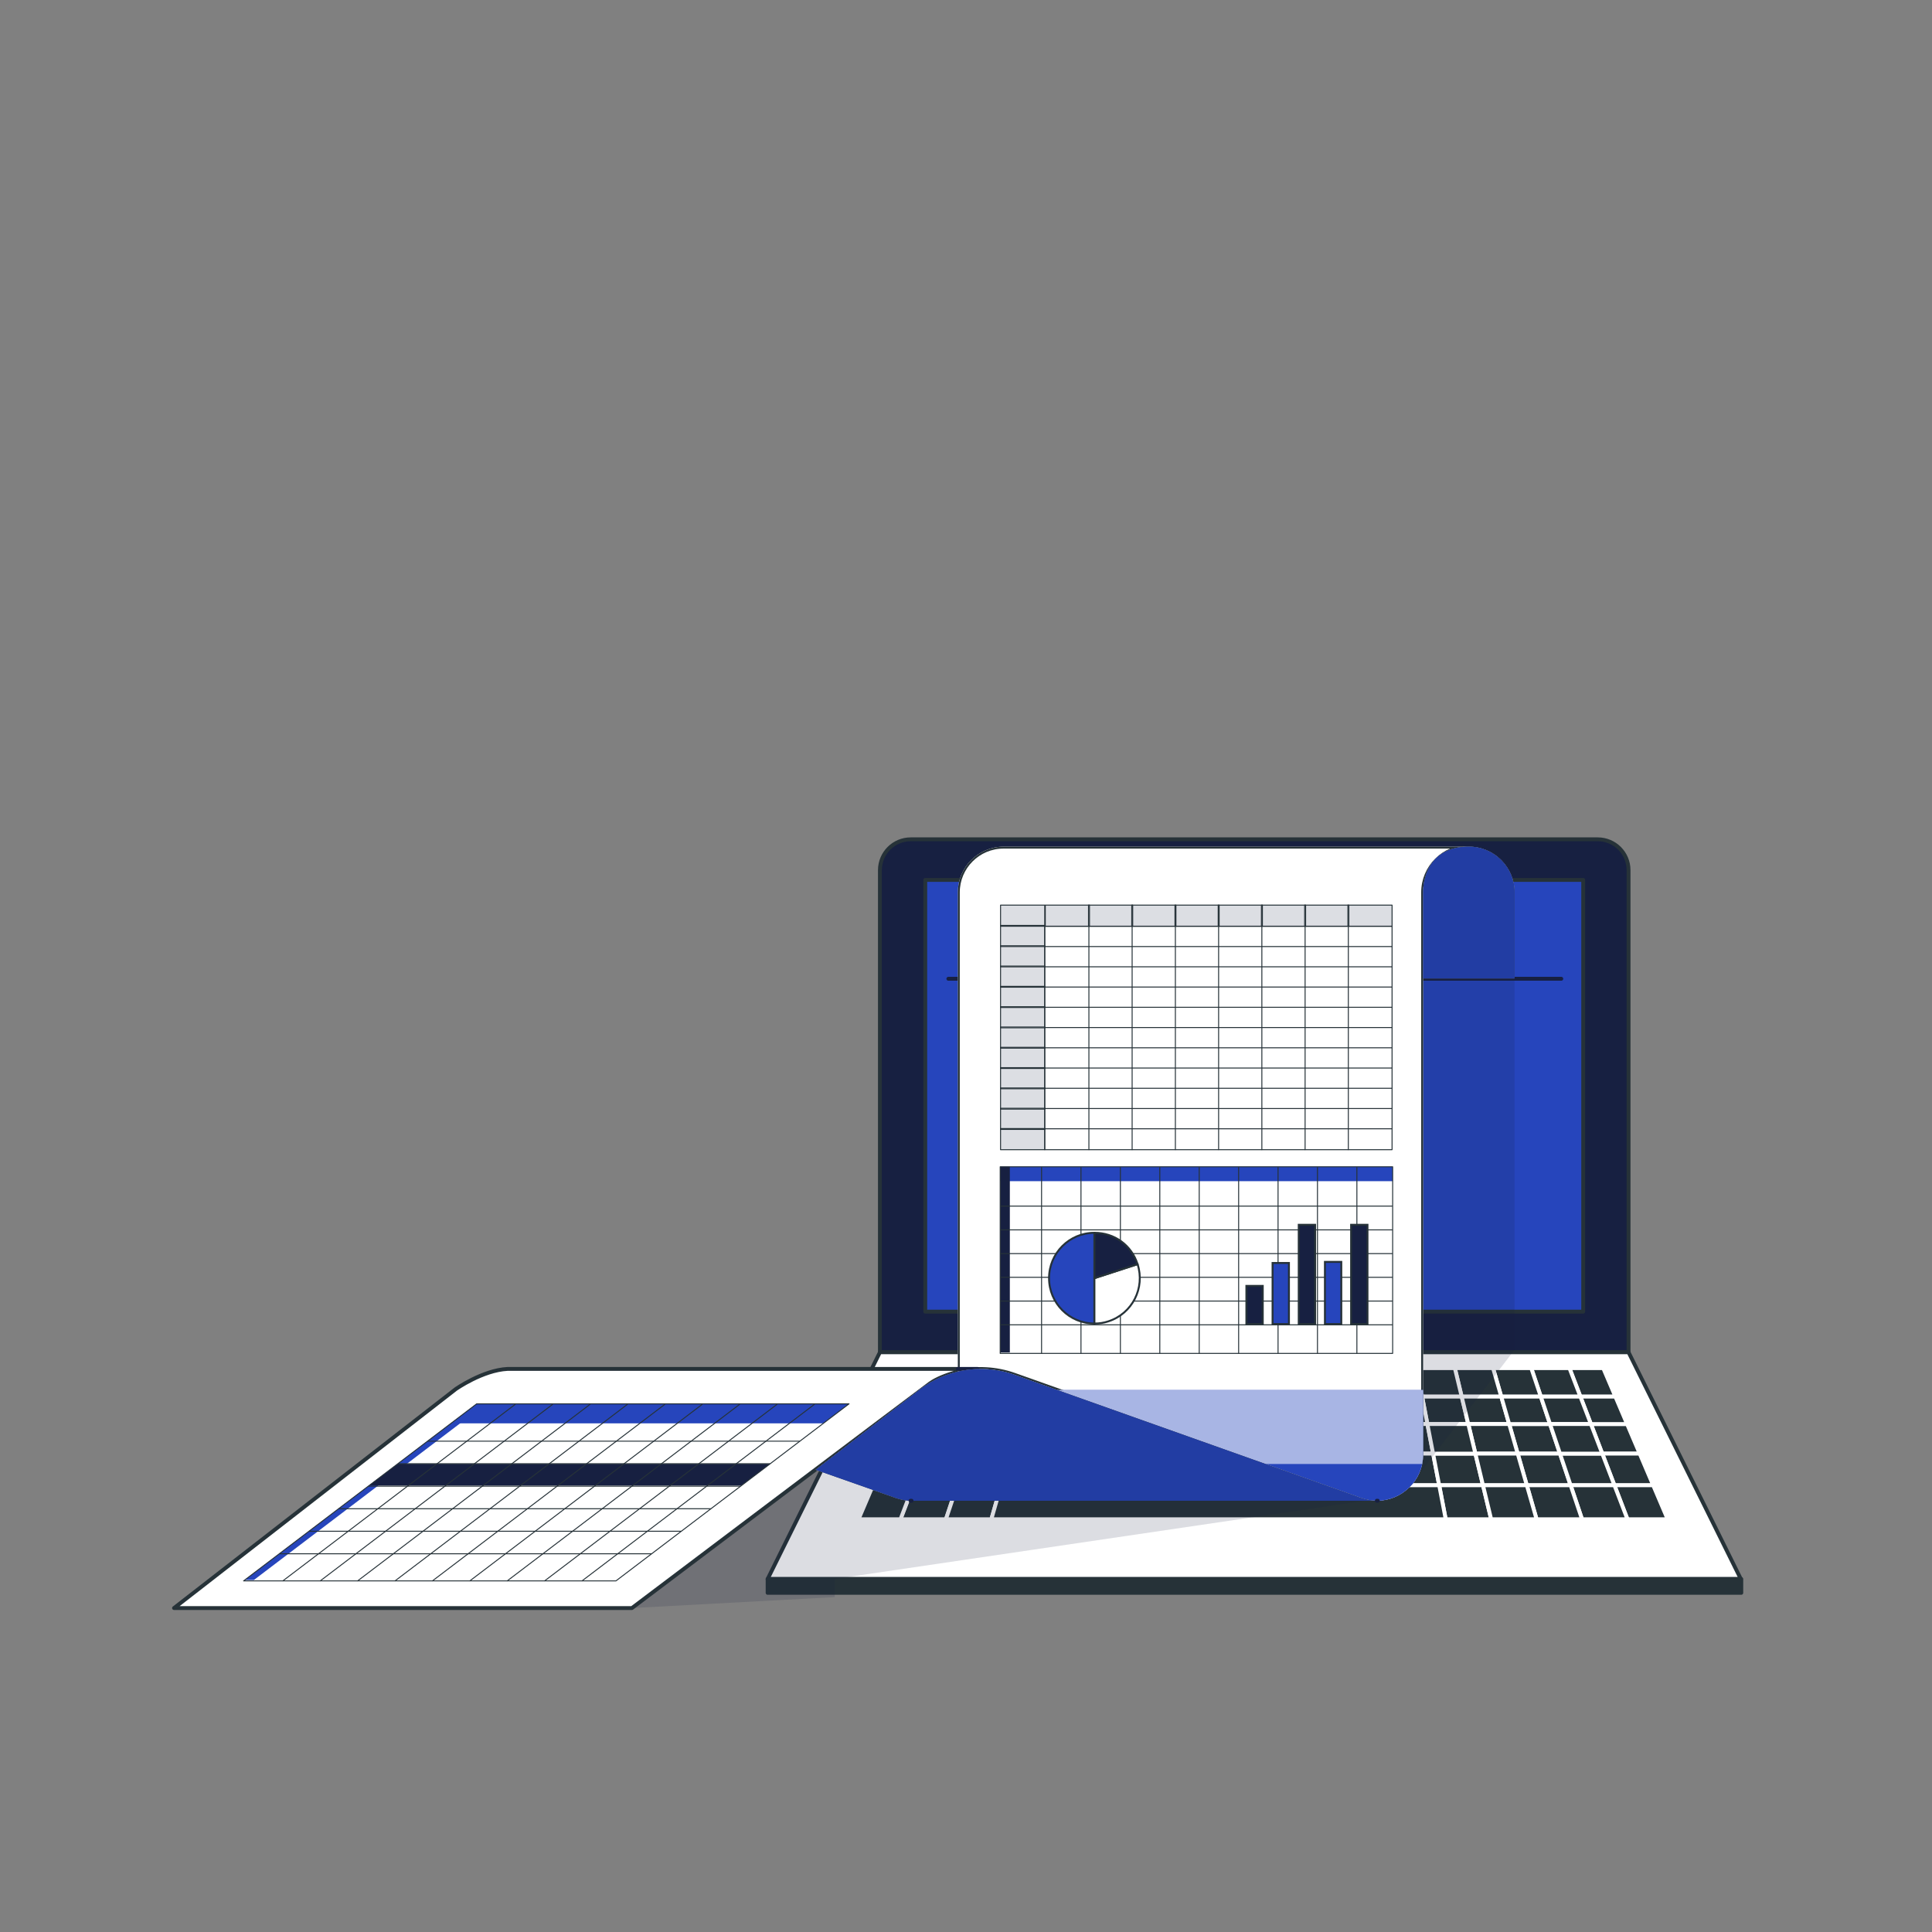 <?xml version="1.0" encoding="UTF-8"?> <!-- Generated by Pixelmator Pro 3.5.7 --> <svg xmlns="http://www.w3.org/2000/svg" width="2083" height="2083" viewBox="0 0 2083 2083"><rect x="0" y="0" width="2083" height="2083" fill="#808080" stroke="none"/> <g id="Background-Simple"> <g id="g1"> <path id="path1" fill="#2645bc" stroke="none" visibility="hidden" d="M 1901.636 1303.004 C 1901.636 1303.004 1985.498 859.465 1757.046 607.81 C 1555.384 385.667 1236.106 299.266 975.857 482.961 C 883.128 548.415 815.632 675.484 707.309 714.761 C 585.852 758.801 429.694 774.529 316.912 963.27 C 204.131 1152.011 244.617 1394.228 394.992 1523.201 C 545.367 1652.174 808.524 1526.347 1045.654 1516.91 C 1282.784 1507.473 1777.287 1850.352 1901.636 1303.004 Z"></path> <path id="path2" fill="#ffffff" stroke="none" opacity="0.8" visibility="hidden" d="M 1901.636 1303.004 C 1901.636 1303.004 1985.498 859.465 1757.046 607.81 C 1555.384 385.667 1236.106 299.266 975.857 482.961 C 883.128 548.415 815.632 675.484 707.309 714.761 C 585.852 758.801 429.694 774.529 316.912 963.27 C 204.131 1152.011 244.617 1394.228 394.992 1523.201 C 545.367 1652.174 808.524 1526.347 1045.654 1516.91 C 1282.784 1507.473 1777.287 1850.352 1901.636 1303.004 Z"></path> </g> </g> <g id="Book-Shelf"> <g id="g2"> <g id="g3"></g> <g id="g4"></g> <g id="g5"></g> </g> <g id="g6"> <path id="path3" fill="#ffffff" stroke="none" visibility="hidden" d="M 1349.591 633.192 L 1085.001 633.192 C 1073.202 633.192 1063.638 642.756 1063.638 654.555 L 1063.638 687.08 C 1063.638 698.878 1073.202 708.443 1085.001 708.443 L 1349.591 708.443 L 1349.591 633.192 Z"></path> <path id="path4" fill="#ffffff" stroke="none" visibility="hidden" d="M 1349.591 539.128 L 1101.263 539.128 C 1080.483 539.128 1063.638 555.973 1063.638 576.754 L 1063.638 576.754 C 1063.638 597.533 1080.483 614.379 1101.263 614.379 L 1349.591 614.379 L 1349.591 539.128 Z"></path> <path id="path5" fill="#ffffff" stroke="none" visibility="hidden" d="M 1462.468 704.68 L 1372.167 704.68 L 1372.167 452.59 L 1462.468 452.59 L 1462.468 704.68 Z"></path> <path id="path6" fill="#ffffff" stroke="none" visibility="hidden" d="M 1575.345 704.68 L 1485.043 704.68 L 1485.043 452.59 L 1575.345 452.59 L 1575.345 704.68 Z"></path> <path id="path7" fill="#ffffff" stroke="none" visibility="hidden" d="M 1688.221 704.68 L 1597.92 704.68 L 1597.92 452.59 L 1688.221 452.59 L 1688.221 704.68 Z"></path> <path id="path8" fill="#000000" stroke="none" opacity="0.15" visibility="hidden" d="M 1742.734 711.409 L 1033.677 711.409 L 1033.677 753.427 L 1091.202 753.427 L 1091.202 857.568 L 1125.448 857.568 L 1125.448 753.427 L 1634.249 753.427 L 1634.249 857.568 L 1668.495 857.568 L 1668.495 753.427 L 1742.734 753.427 L 1742.734 711.409 Z"></path> </g> </g> <g id="Plants"> <path id="path9" fill="#000000" stroke="none" opacity="0.15" visibility="hidden" d="M 895.658 836.422 C 886.967 838.906 878.23 843.057 871.975 845.612 C 876.192 842.493 880.362 839.313 884.455 836.042 C 903.409 821.056 921.119 804.606 938.096 787.5 C 918.142 806.656 897.039 824.743 874.579 840.814 C 877.303 835.855 880.467 830.029 882.698 824.18 C 886.7 813.679 887.679 803.125 877.64 797.477 C 865.299 790.532 850.322 800.899 854.29 818.709 C 857.099 831.318 864.054 840.953 867.885 845.52 C 853.287 855.578 838.121 864.766 822.319 872.814 C 821.822 873.073 821.317 873.316 820.818 873.572 C 823.688 868.349 827.21 862.029 829.638 855.661 C 833.641 845.16 834.62 834.606 824.581 828.957 C 812.239 822.014 797.263 832.38 801.231 850.19 C 803.979 862.531 810.711 872.039 814.589 876.72 C 795.643 886.05 776.027 893.975 756.548 902.578 C 755.595 902.995 754.649 903.437 753.697 903.861 C 757.22 899.964 761.116 895.524 764.291 890.875 C 770.629 881.595 774.039 871.558 765.591 863.728 C 755.205 854.102 738.225 860.696 737.938 878.94 C 737.737 891.669 742.128 902.538 744.805 907.955 C 726.761 916.515 709.211 926.486 693.136 938.613 C 692.961 938.74 692.792 938.881 692.617 939.008 C 694.739 935.607 696.86 931.977 698.589 928.297 C 703.366 918.124 705.133 907.673 695.543 901.289 C 686.822 895.483 675.974 899.037 671.972 908.581 C 670.81 906.71 669.131 905.06 666.925 903.783 C 657.263 898.191 647.768 904.235 639.633 912.778 C 637.517 914.999 635.508 917.39 633.597 919.79 C 639.91 902.348 647.754 885.503 657.194 869.512 C 663.148 872.109 673.439 875.616 685.584 875.588 C 704.848 875.542 712.962 859.54 703.519 849.583 C 695.836 841.482 685.018 844.587 674.795 850.475 C 671.43 852.413 668.131 854.654 665.029 856.896 C 674.822 842.2 685.893 828.326 698.242 815.618 C 703.047 819.506 712.772 826.25 725.659 829.428 C 744.361 834.04 756.104 820.475 749.347 808.53 C 743.851 798.812 732.602 799.21 721.261 802.453 C 715.839 804.003 710.416 806.197 705.569 808.254 C 710.678 803.3 715.958 798.514 721.305 793.802 C 728.345 787.789 735.586 781.997 742.965 776.368 C 747.903 780.298 757.419 786.743 769.942 789.831 C 788.644 794.444 800.388 780.879 793.631 768.934 C 788.134 759.216 776.885 759.613 765.544 762.856 C 762.896 763.613 760.248 764.528 757.662 765.504 C 767.405 758.532 777.323 751.759 787.25 744.976 C 790.314 742.883 793.374 740.792 796.436 738.689 C 800.805 742.373 810.983 749.889 824.819 753.301 C 843.522 757.913 855.265 744.348 848.508 732.403 C 843.012 722.685 831.763 723.083 820.421 726.325 C 815.97 727.598 811.522 729.309 807.385 731.019 C 807.386 731.018 807.386 731.017 807.387 731.017 C 809.284 729.67 811.168 728.307 813.049 726.936 C 816.522 724.418 819.977 721.874 823.375 719.244 C 827.627 716.073 831.588 712.542 835.693 709.195 C 838.042 707.314 840.299 705.325 842.532 703.308 C 846.811 706.943 857.082 714.606 871.083 718.06 C 889.786 722.672 901.53 709.107 894.773 697.162 C 889.277 687.445 878.027 687.841 866.685 691.084 C 860.228 692.93 853.757 695.691 848.284 698.04 C 848.285 698.04 848.287 698.038 848.288 698.037 C 855.936 690.957 863.3 683.57 870.304 675.859 C 870.777 675.339 871.216 674.791 871.685 674.268 C 874.691 670.918 877.665 667.538 880.532 664.07 C 883.865 660.038 887.102 655.927 890.23 651.735 C 902.702 634.697 914.052 616.616 921.637 596.877 C 913.647 616.446 901.948 634.234 889.18 650.936 C 876.233 667.556 861.601 682.81 845.844 696.729 C 845.278 697.243 844.675 697.709 844.105 698.217 C 847.087 692.745 851.069 685.811 853.726 678.843 C 857.729 668.342 858.708 657.787 848.668 652.139 C 836.327 645.195 821.35 655.562 825.318 673.371 C 828.467 687.508 836.822 697.903 840.145 701.605 C 838.902 702.67 837.672 703.755 836.412 704.799 C 834.939 706.017 833.471 707.24 831.978 708.431 C 829.508 710.4 827.001 712.32 824.48 714.22 C 823.125 715.241 821.79 716.286 820.422 717.29 C 816.819 719.935 813.176 722.53 809.498 725.08 C 807.759 726.285 806 727.463 804.248 728.652 C 802.256 730.004 800.265 731.357 798.258 732.694 C 801.188 727.345 804.925 720.737 807.461 714.083 C 811.465 703.583 812.443 693.028 802.404 687.38 C 790.062 680.436 775.086 690.802 779.053 708.613 C 781.999 721.833 789.509 731.798 793.191 736.064 C 791.715 737.035 790.234 738.002 788.755 738.97 C 783.278 742.552 777.79 746.131 772.303 749.722 C 771.231 750.424 770.157 751.121 769.086 751.825 C 766.02 753.843 762.972 755.894 759.925 757.944 C 758.6 758.835 757.266 759.708 755.946 760.607 C 751.666 763.527 747.414 766.49 743.211 769.533 C 746.165 764.133 750 757.392 752.584 750.614 C 756.587 740.113 757.566 729.558 747.527 723.91 C 735.185 716.967 720.209 727.333 724.176 745.142 C 727.205 758.739 735.058 768.887 738.612 772.938 C 731.443 778.204 724.375 783.621 717.475 789.269 C 712.462 793.503 707.502 797.815 702.659 802.26 C 704.683 798.447 706.725 794.342 708.301 790.21 C 712.304 779.71 713.283 769.156 703.243 763.507 C 690.902 756.563 675.926 766.93 679.893 784.739 C 682.643 797.085 689.377 806.594 693.255 811.273 C 679.583 824.807 667.3 839.777 656.463 855.742 C 657.592 851.286 658.691 846.453 659.26 841.729 C 660.606 830.572 659.005 820.095 647.898 817.041 C 634.244 813.287 622.217 826.966 630.373 843.289 C 636.11 854.772 645.112 862.418 649.958 865.954 C 639.294 883.28 630.507 901.669 623.44 920.724 C 623.244 916.803 622.917 912.71 622.257 908.792 C 620.385 897.71 615.882 888.115 604.365 888.334 C 590.206 888.602 582.548 905.129 594.993 918.471 C 603.05 927.108 612.831 931.841 618.746 934.117 C 613.93 948.9 610.037 963.984 607.019 979.181 C 606.534 981.581 606.142 983.994 605.699 986.4 C 605.173 986.843 604.685 987.328 604.222 987.839 C 603.698 985.743 603.122 983.651 602.448 981.629 C 598.894 970.968 592.966 962.181 581.62 964.17 C 567.672 966.615 562.65 984.123 577.001 995.39 C 585.717 1002.234 595.406 1005.446 601.69 1006.924 C 601.849 1007.321 602.021 1007.718 602.205 1008.119 C 600.66 1019.584 599.503 1031.098 598.776 1042.656 C 598.231 1051.296 597.918 1059.952 597.756 1068.61 C 585.682 1068.642 577.139 1081.835 585.482 1096.224 C 589.352 1102.898 594.316 1108.106 598.762 1111.912 C 599.774 1128.18 601.375 1144.402 603.535 1160.548 C 600.263 1157.493 595.665 1156.195 590.623 1157.564 C 583.018 1159.63 579.6 1165.725 578.36 1173.276 C 575.706 1176.176 574.327 1179.861 574.348 1183.679 C 568.688 1175.268 563.337 1166.63 558.165 1157.867 C 563.243 1153.949 571.518 1146.439 577.428 1135.39 C 586.517 1118.407 576.271 1103.678 563.027 1107.275 C 552.254 1110.202 549.861 1121.201 550.203 1132.992 C 550.333 1137.463 550.86 1142.03 551.468 1146.331 C 549.607 1143.064 547.75 1139.794 545.915 1136.512 C 541.265 1128.21 537.276 1119.627 532.914 1111.187 C 531.804 1109.136 530.845 1107.016 529.925 1104.879 C 535.651 1101.975 545.165 1096.153 553.027 1086.429 C 565.137 1071.45 557.835 1055.061 544.151 1056.113 C 533.02 1056.968 528.608 1067.323 526.733 1078.968 C 525.912 1084.065 525.579 1089.408 525.379 1094.312 L 521.417 1085.126 C 512.936 1064.397 506.103 1043.004 500.617 1021.241 C 506.154 1019.301 517.551 1014.42 527.381 1004.493 C 540.935 990.805 535.314 973.766 521.595 973.438 C 510.434 973.171 505.005 983.03 501.969 994.43 C 500.32 1000.626 499.379 1007.272 498.609 1013 C 495.668 1000.498 493.132 987.893 491.036 975.216 C 489.575 967.336 488.673 959.377 487.663 951.427 C 492.826 950.447 505.677 947.236 517.493 938.052 C 532.703 926.231 529.333 908.608 515.77 906.51 C 504.738 904.802 498.078 913.877 493.595 924.787 C 490.672 931.904 488.676 939.789 486.992 945.985 C 486.145 936.769 485.182 927.552 484.76 918.297 C 483.746 899.223 483.437 880.048 484.985 860.963 C 482.852 879.998 482.572 899.209 483.003 918.369 C 483.137 927.198 483.756 936.002 484.305 944.818 C 482.034 939.443 479.328 933.02 475.957 927.374 C 470.195 917.725 462.518 910.416 451.865 914.796 C 438.767 920.179 437.623 938.358 454.059 946.28 C 466.711 952.378 479.643 952.454 484.944 952.165 C 485.695 960.03 486.356 967.912 487.556 975.727 C 489.222 988.15 491.314 1000.532 493.787 1012.844 C 491.179 1008.427 488.191 1003.557 484.813 999.274 C 477.853 990.452 469.296 984.197 459.296 989.916 C 447.005 996.948 448.22 1015.122 465.543 1020.853 C 478.071 1024.997 490.152 1023.837 495.9 1022.875 C 500.75 1044.841 506.959 1066.528 514.857 1087.66 L 517.369 1094.013 C 515.131 1091.107 512.713 1088.163 510.15 1085.512 C 502.338 1077.432 493.196 1072.068 483.823 1078.764 C 472.299 1086.994 475.334 1104.954 493.144 1108.917 C 505.543 1111.674 517.052 1109.581 522.911 1108.054 C 523.772 1110.229 524.671 1112.388 525.72 1114.481 C 529.878 1123.18 533.705 1132.096 538.15 1140.635 C 539.418 1143.073 540.708 1145.501 541.988 1147.934 C 539.785 1146.042 537.495 1144.188 535.14 1142.529 C 525.952 1136.057 515.967 1132.501 508.014 1140.836 C 498.239 1151.08 504.586 1168.153 522.824 1168.705 C 534.266 1169.052 544.268 1165.662 550.136 1163.086 C 555.339 1172.534 560.737 1181.887 566.549 1191.025 C 568.72 1194.522 570.948 1197.993 573.218 1201.439 C 569.97 1198.48 566.425 1195.416 562.736 1192.816 C 553.549 1186.345 543.562 1182.79 535.61 1191.123 C 525.835 1201.369 532.182 1218.441 550.42 1218.994 C 563.942 1219.404 575.443 1214.597 580.494 1212.081 C 583.508 1216.332 586.626 1220.521 589.864 1224.637 C 583.072 1232.516 585.279 1245.871 599.078 1251.773 C 606.688 1255.029 614.295 1256.181 620.355 1256.479 C 621.209 1257.155 622.071 1257.824 622.974 1258.459 L 623.424 1258.797 C 626.605 1270.795 630.116 1282.7 633.777 1294.558 L 571.681 1294.558 L 571.681 1490.837 L 726.484 1490.837 L 726.484 1294.558 L 654.364 1294.558 C 648.152 1273.332 642.952 1254.872 641.961 1254.361 L 639.772 1253.353 C 645.946 1251.175 654.311 1247.323 662.078 1240.706 C 676.741 1228.213 672.584 1210.76 658.941 1209.272 C 647.842 1208.062 641.598 1217.427 637.61 1228.528 C 636.477 1231.681 635.54 1234.968 634.711 1238.199 C 633.924 1235.242 633.119 1232.29 632.365 1229.324 C 630.135 1220.567 628.072 1211.77 626.125 1202.95 C 632.398 1200.92 641.691 1196.978 650.251 1189.684 C 664.915 1177.192 660.757 1159.739 647.114 1158.25 C 636.016 1157.041 629.771 1166.406 625.783 1177.507 C 624.629 1180.714 623.678 1184.061 622.84 1187.344 C 621.553 1180.918 620.316 1174.481 619.19 1168.025 C 618.379 1163.229 617.63 1158.424 616.919 1153.613 C 616.644 1146.774 616.529 1139.926 616.619 1133.081 C 616.67 1129.309 616.799 1125.539 616.964 1121.769 C 623.22 1123.737 632.308 1125.697 642.594 1125.033 C 661.816 1123.792 668.922 1107.317 658.878 1097.965 C 650.708 1090.357 640.103 1094.127 630.266 1100.639 C 625.8 1103.595 621.502 1107.112 617.653 1110.389 C 618.879 1094.309 621.203 1078.329 624.917 1062.676 C 627.109 1053.441 629.806 1044.323 633.01 1035.397 C 639.238 1037.54 649.14 1040.004 660.497 1039.27 C 679.721 1038.028 686.827 1021.554 676.782 1012.202 C 668.612 1004.595 658.007 1008.365 648.17 1014.877 C 644.654 1017.205 641.249 1019.879 638.076 1022.513 C 641.812 1013.8 646.08 1005.325 650.985 997.212 C 660.771 980.854 673.102 966.235 687.407 953.565 C 692.128 957.882 700.994 964.779 712.966 968.702 C 731.271 974.7 743.995 962.052 738.151 949.634 C 733.397 939.533 722.15 939.088 710.597 941.473 C 706.203 942.381 701.783 943.699 697.642 945.05 C 697.734 944.978 697.822 944.901 697.915 944.829 C 713.476 932.418 730.58 922.107 748.47 913.077 C 752.182 917.939 760.107 926.89 772.042 933.056 C 789.157 941.895 803.735 931.438 799.945 918.247 C 796.862 907.517 785.83 905.285 774.045 905.797 C 769.417 905.999 764.692 906.628 760.268 907.328 C 779.273 898.341 798.707 889.828 817.443 879.901 C 817.447 879.905 817.469 879.928 817.469 879.928 C 817.477 879.91 817.49 879.888 817.498 879.871 C 817.632 879.8 817.765 879.725 817.9 879.654 C 821.778 883.04 832.324 891.259 846.996 894.878 C 865.698 899.49 877.442 885.925 870.685 873.98 C 865.189 864.263 853.94 864.66 842.598 867.902 C 839.432 868.808 836.272 869.942 833.215 871.133 C 845.723 863.844 857.857 855.927 869.542 847.413 C 870.152 848.076 870.529 848.448 870.529 848.448 C 870.596 848.307 870.685 848.141 870.755 847.997 C 874.464 851.267 885.13 859.716 900.055 863.397 C 918.758 868.01 930.501 854.445 923.744 842.5 C 918.248 832.782 906.999 833.179 895.658 836.422 Z M 600.477 1218.963 C 596.665 1214.484 593.019 1209.831 589.452 1205.105 C 590.328 1204.332 591.244 1203.478 592.183 1202.562 C 598.044 1204.431 603.696 1205.214 608.42 1205.453 C 608.47 1205.75 608.505 1206.041 608.557 1206.339 L 611.144 1205.82 C 612.465 1212.478 613.877 1219.119 615.357 1225.743 C 611.138 1221.165 606.221 1218.257 600.477 1218.963 Z M 614.253 1060.023 C 612.964 1064.986 611.837 1069.983 610.807 1074.998 C 610.6 1074.694 610.379 1074.401 610.15 1074.114 C 610.022 1063.844 610.194 1053.573 610.626 1043.318 C 610.927 1036.145 611.443 1028.975 612.064 1021.814 C 616.265 1026.151 620.462 1029.308 623.479 1031.303 C 619.856 1040.701 616.778 1050.304 614.253 1060.023 Z M 631.568 1012.744 C 631.809 1010.864 632.014 1008.978 632.122 1007.113 C 632.177 1006.164 632.202 1005.226 632.212 1004.294 C 633.725 1003.818 635.259 1003.282 636.81 1002.666 C 634.973 1005.98 633.229 1009.341 631.568 1012.744 Z M 653.555 977.043 C 652.189 973.891 649.599 971.272 645.814 969.803 C 635.406 965.766 626.953 973.198 620.231 982.892 C 620.126 983.044 620.029 983.204 619.925 983.356 C 619.696 983.3 619.486 983.226 619.248 983.177 C 618.523 983.025 617.81 982.948 617.103 982.888 C 617.205 982.307 617.28 981.718 617.386 981.138 C 620.083 965.915 623.645 950.814 628.17 936.025 C 634.62 936.827 645.471 937.268 657.095 933.804 C 663.863 931.787 668.566 928.132 671.249 923.979 C 673.458 934.587 678.443 943.048 681.67 947.685 C 671.356 956.44 661.868 966.286 653.555 977.043 Z"></path> </g> <g id="Device"> <g id="g7"> <g id="XMLID-222-"> <path id="XMLID-4-" fill="#172041" stroke="#263238" stroke-width="4.167" stroke-linecap="round" stroke-linejoin="round" d="M 1755.833 1457.955 L 948.688 1457.955 L 948.688 938.123 C 948.688 919.78 963.557 904.911 981.9 904.911 L 1722.622 904.911 C 1740.964 904.911 1755.833 919.78 1755.833 938.123 L 1755.833 1457.955 Z"></path> <path id="XMLID-46-" fill="#ffffff" stroke="#263238" stroke-width="4.167" stroke-linecap="round" stroke-linejoin="round" d="M 1876.904 1702.437 L 827.616 1702.437 L 948.688 1457.955 L 1755.833 1457.955 L 1876.904 1702.437 Z"></path> <path id="XMLID-44-" fill="#2645bc" stroke="#263238" stroke-width="4.167" stroke-linecap="round" stroke-linejoin="round" d="M 1706.943 1414.163 L 997.578 1414.163 L 997.578 948.701 L 1706.943 948.701 L 1706.943 1414.163 Z"></path> <g id="XMLID-51-"> <path id="XMLID-74-" fill="#263238" stroke="#ffffff" stroke-width="4.167" stroke-linecap="round" stroke-linejoin="round" d="M 1318.592 1535.343 L 1319.99 1505.552 L 1277.343 1505.552 L 1274.517 1535.343 L 1318.592 1535.343 Z"></path> <path id="XMLID-75-" fill="#263238" stroke="#ffffff" stroke-width="4.167" stroke-linecap="round" stroke-linejoin="round" d="M 1406.74 1535.343 L 1405.286 1505.552 L 1362.638 1505.552 L 1362.666 1535.343 L 1406.74 1535.343 Z"></path> <path id="XMLID-76-" fill="#263238" stroke="#ffffff" stroke-width="4.167" stroke-linecap="round" stroke-linejoin="round" d="M 1636.289 1567.197 L 1681.888 1567.197 L 1671.184 1535.343 L 1627.11 1535.343 L 1636.289 1567.197 Z"></path> <path id="XMLID-77-" fill="#263238" stroke="#ffffff" stroke-width="4.167" stroke-linecap="round" stroke-linejoin="round" d="M 1274.517 1535.343 L 1277.343 1505.552 L 1234.695 1505.552 L 1230.443 1535.343 L 1274.517 1535.343 Z"></path> <path id="XMLID-78-" fill="#263238" stroke="#ffffff" stroke-width="4.167" stroke-linecap="round" stroke-linejoin="round" d="M 1186.37 1535.343 L 1192.047 1505.552 L 1149.398 1505.552 L 1142.295 1535.343 L 1186.37 1535.343 Z"></path> <path id="XMLID-80-" fill="#263238" stroke="#ffffff" stroke-width="4.167" stroke-linecap="round" stroke-linejoin="round" d="M 1583.036 1535.343 L 1575.878 1505.552 L 1533.23 1505.552 L 1538.962 1535.343 L 1583.036 1535.343 Z"></path> <path id="XMLID-81-" fill="#263238" stroke="#ffffff" stroke-width="4.167" stroke-linecap="round" stroke-linejoin="round" d="M 1627.11 1535.343 L 1618.526 1505.552 L 1575.878 1505.552 L 1583.036 1535.343 L 1627.11 1535.343 Z"></path> <path id="XMLID-82-" fill="#263238" stroke="#ffffff" stroke-width="4.167" stroke-linecap="round" stroke-linejoin="round" d="M 1142.295 1535.343 L 1149.398 1505.552 L 1106.751 1505.552 L 1098.222 1535.343 L 1142.295 1535.343 Z"></path> <path id="XMLID-83-" fill="#263238" stroke="#ffffff" stroke-width="4.167" stroke-linecap="round" stroke-linejoin="round" d="M 1450.814 1535.343 L 1447.934 1505.552 L 1405.286 1505.552 L 1406.74 1535.343 L 1450.814 1535.343 Z"></path> <path id="XMLID-84-" fill="#263238" stroke="#ffffff" stroke-width="4.167" stroke-linecap="round" stroke-linejoin="round" d="M 1671.184 1535.343 L 1661.173 1505.552 L 1618.526 1505.552 L 1627.11 1535.343 L 1671.184 1535.343 Z"></path> <path id="XMLID-85-" fill="#263238" stroke="#ffffff" stroke-width="4.167" stroke-linecap="round" stroke-linejoin="round" d="M 1538.962 1535.343 L 1533.23 1505.552 L 1490.583 1505.552 L 1494.888 1535.343 L 1538.962 1535.343 Z"></path> <path id="XMLID-86-" fill="#263238" stroke="#ffffff" stroke-width="4.167" stroke-linecap="round" stroke-linejoin="round" d="M 1494.888 1535.343 L 1490.583 1505.552 L 1447.934 1505.552 L 1450.814 1535.343 L 1494.888 1535.343 Z"></path> <path id="XMLID-87-" fill="#263238" stroke="#ffffff" stroke-width="4.167" stroke-linecap="round" stroke-linejoin="round" d="M 1362.666 1535.343 L 1362.638 1505.552 L 1319.99 1505.552 L 1318.592 1535.343 L 1362.666 1535.343 Z"></path> <path id="XMLID-94-" fill="#263238" stroke="#ffffff" stroke-width="4.167" stroke-linecap="round" stroke-linejoin="round" d="M 1054.148 1535.343 L 1010.074 1535.343 L 997.904 1567.197 L 1043.502 1567.197 L 1054.148 1535.343 Z"></path> <path id="XMLID-95-" fill="#263238" stroke="#ffffff" stroke-width="4.167" stroke-linecap="round" stroke-linejoin="round" d="M 1064.103 1505.552 L 1021.456 1505.552 L 1010.074 1535.343 L 1054.148 1535.343 L 1064.103 1505.552 Z"></path> <path id="XMLID-96-" fill="#263238" stroke="#ffffff" stroke-width="4.167" stroke-linecap="round" stroke-linejoin="round" d="M 1098.222 1535.343 L 1106.751 1505.552 L 1064.103 1505.552 L 1054.148 1535.343 L 1098.222 1535.343 Z"></path> <path id="XMLID-97-" fill="#263238" stroke="#ffffff" stroke-width="4.167" stroke-linecap="round" stroke-linejoin="round" d="M 984.862 1601.333 L 970.85 1638.006 L 1019.839 1638.006 L 1032.095 1601.333 L 984.862 1601.333 Z"></path> <path id="XMLID-98-" fill="#263238" stroke="#ffffff" stroke-width="4.167" stroke-linecap="round" stroke-linejoin="round" d="M 1043.502 1567.197 L 997.904 1567.197 L 984.862 1601.333 L 1032.095 1601.333 L 1043.502 1567.197 Z"></path> <path id="XMLID-99-" fill="#263238" stroke="#ffffff" stroke-width="4.167" stroke-linecap="round" stroke-linejoin="round" d="M 1032.095 1601.333 L 1019.839 1638.006 L 1068.828 1638.006 L 1079.328 1601.333 L 1032.095 1601.333 Z"></path> <path id="XMLID-100-" fill="#263238" stroke="#ffffff" stroke-width="4.167" stroke-linecap="round" stroke-linejoin="round" d="M 1230.443 1535.343 L 1234.695 1505.552 L 1192.047 1505.552 L 1186.37 1535.343 L 1230.443 1535.343 Z"></path> <path id="XMLID-101-" fill="#263238" stroke="#ffffff" stroke-width="4.167" stroke-linecap="round" stroke-linejoin="round" d="M 1225.898 1567.197 L 1230.443 1535.343 L 1186.37 1535.343 L 1180.299 1567.197 L 1225.898 1567.197 Z"></path> <path id="XMLID-102-" fill="#263238" stroke="#ffffff" stroke-width="4.167" stroke-linecap="round" stroke-linejoin="round" d="M 1180.299 1567.197 L 1186.37 1535.343 L 1142.295 1535.343 L 1134.7 1567.197 L 1180.299 1567.197 Z"></path> <path id="XMLID-103-" fill="#263238" stroke="#ffffff" stroke-width="4.167" stroke-linecap="round" stroke-linejoin="round" d="M 1271.497 1567.197 L 1274.517 1535.343 L 1230.443 1535.343 L 1225.898 1567.197 L 1271.497 1567.197 Z"></path> <path id="XMLID-104-" fill="#263238" stroke="#ffffff" stroke-width="4.167" stroke-linecap="round" stroke-linejoin="round" d="M 1098.222 1535.343 L 1054.148 1535.343 L 1043.502 1567.197 L 1089.102 1567.197 L 1098.222 1535.343 Z"></path> <path id="XMLID-105-" fill="#263238" stroke="#ffffff" stroke-width="4.167" stroke-linecap="round" stroke-linejoin="round" d="M 1646.126 1601.333 L 1693.359 1601.333 L 1681.888 1567.197 L 1636.289 1567.197 L 1646.126 1601.333 Z"></path> <path id="XMLID-106-" fill="#263238" stroke="#ffffff" stroke-width="4.167" stroke-linecap="round" stroke-linejoin="round" d="M 1134.7 1567.197 L 1142.295 1535.343 L 1098.222 1535.343 L 1089.102 1567.197 L 1134.7 1567.197 Z"></path> <path id="XMLID-107-" fill="#263238" stroke="#ffffff" stroke-width="4.167" stroke-linecap="round" stroke-linejoin="round" d="M 1043.502 1567.197 L 1032.095 1601.333 L 1079.328 1601.333 L 1089.102 1567.197 L 1043.502 1567.197 Z"></path> <path id="XMLID-108-" fill="#263238" stroke="#ffffff" stroke-width="4.167" stroke-linecap="round" stroke-linejoin="round" d="M 1545.091 1567.197 L 1538.962 1535.343 L 1494.888 1535.343 L 1499.492 1567.197 L 1545.091 1567.197 Z"></path> <path id="XMLID-109-" fill="#263238" stroke="#ffffff" stroke-width="4.167" stroke-linecap="round" stroke-linejoin="round" d="M 1499.492 1567.197 L 1494.888 1535.343 L 1450.814 1535.343 L 1453.893 1567.197 L 1499.492 1567.197 Z"></path> <path id="XMLID-110-" fill="#263238" stroke="#ffffff" stroke-width="4.167" stroke-linecap="round" stroke-linejoin="round" d="M 1636.289 1567.197 L 1627.11 1535.343 L 1583.036 1535.343 L 1590.69 1567.197 L 1636.289 1567.197 Z"></path> <path id="XMLID-111-" fill="#263238" stroke="#ffffff" stroke-width="4.167" stroke-linecap="round" stroke-linejoin="round" d="M 1362.695 1567.197 L 1362.666 1535.343 L 1318.592 1535.343 L 1317.096 1567.197 L 1362.695 1567.197 Z"></path> <path id="XMLID-112-" fill="#263238" stroke="#ffffff" stroke-width="4.167" stroke-linecap="round" stroke-linejoin="round" d="M 1453.893 1567.197 L 1450.814 1535.343 L 1406.74 1535.343 L 1408.295 1567.197 L 1453.893 1567.197 Z"></path> <path id="XMLID-113-" fill="#263238" stroke="#ffffff" stroke-width="4.167" stroke-linecap="round" stroke-linejoin="round" d="M 1408.295 1567.197 L 1406.74 1535.343 L 1362.666 1535.343 L 1362.695 1567.197 L 1408.295 1567.197 Z"></path> <path id="XMLID-114-" fill="#263238" stroke="#ffffff" stroke-width="4.167" stroke-linecap="round" stroke-linejoin="round" d="M 1317.096 1567.197 L 1318.592 1535.343 L 1274.517 1535.343 L 1271.497 1567.197 L 1317.096 1567.197 Z"></path> <path id="XMLID-115-" fill="#263238" stroke="#ffffff" stroke-width="4.167" stroke-linecap="round" stroke-linejoin="round" d="M 1453.893 1567.197 L 1457.193 1601.333 L 1504.426 1601.333 L 1499.492 1567.197 L 1453.893 1567.197 Z"></path> <path id="XMLID-116-" fill="#263238" stroke="#ffffff" stroke-width="4.167" stroke-linecap="round" stroke-linejoin="round" d="M 1499.492 1567.197 L 1504.426 1601.333 L 1551.659 1601.333 L 1545.091 1567.197 L 1499.492 1567.197 Z"></path> <path id="XMLID-117-" fill="#263238" stroke="#ffffff" stroke-width="4.167" stroke-linecap="round" stroke-linejoin="round" d="M 1089.102 1567.197 L 1079.328 1601.333 L 1126.561 1601.333 L 1134.7 1567.197 L 1089.102 1567.197 Z"></path> <path id="XMLID-118-" fill="#263238" stroke="#ffffff" stroke-width="4.167" stroke-linecap="round" stroke-linejoin="round" d="M 1545.091 1567.197 L 1551.659 1601.333 L 1598.892 1601.333 L 1590.69 1567.197 L 1545.091 1567.197 Z"></path> <path id="XMLID-119-" fill="#263238" stroke="#ffffff" stroke-width="4.167" stroke-linecap="round" stroke-linejoin="round" d="M 1362.695 1567.197 L 1362.727 1601.333 L 1409.96 1601.333 L 1408.295 1567.197 L 1362.695 1567.197 Z"></path> <path id="XMLID-120-" fill="#263238" stroke="#ffffff" stroke-width="4.167" stroke-linecap="round" stroke-linejoin="round" d="M 1590.69 1567.197 L 1598.892 1601.333 L 1646.126 1601.333 L 1636.289 1567.197 L 1590.69 1567.197 Z"></path> <path id="XMLID-121-" fill="#263238" stroke="#ffffff" stroke-width="4.167" stroke-linecap="round" stroke-linejoin="round" d="M 1408.295 1567.197 L 1409.96 1601.333 L 1457.193 1601.333 L 1453.893 1567.197 L 1408.295 1567.197 Z"></path> <path id="XMLID-122-" fill="#263238" stroke="#ffffff" stroke-width="4.167" stroke-linecap="round" stroke-linejoin="round" d="M 1180.299 1567.197 L 1173.795 1601.333 L 1221.027 1601.333 L 1225.898 1567.197 L 1180.299 1567.197 Z"></path> <path id="XMLID-123-" fill="#263238" stroke="#ffffff" stroke-width="4.167" stroke-linecap="round" stroke-linejoin="round" d="M 1134.7 1567.197 L 1126.561 1601.333 L 1173.795 1601.333 L 1180.299 1567.197 L 1134.7 1567.197 Z"></path> <path id="XMLID-124-" fill="#263238" stroke="#ffffff" stroke-width="4.167" stroke-linecap="round" stroke-linejoin="round" d="M 1317.096 1567.197 L 1315.494 1601.333 L 1362.727 1601.333 L 1362.695 1567.197 L 1317.096 1567.197 Z"></path> <path id="XMLID-125-" fill="#263238" stroke="#ffffff" stroke-width="4.167" stroke-linecap="round" stroke-linejoin="round" d="M 1271.497 1567.197 L 1268.26 1601.333 L 1315.494 1601.333 L 1317.096 1567.197 L 1271.497 1567.197 Z"></path> <path id="XMLID-126-" fill="#263238" stroke="#ffffff" stroke-width="4.167" stroke-linecap="round" stroke-linejoin="round" d="M 1225.898 1567.197 L 1221.027 1601.333 L 1268.26 1601.333 L 1271.497 1567.197 L 1225.898 1567.197 Z"></path> <path id="XMLID-127-" fill="#263238" stroke="#ffffff" stroke-width="4.167" stroke-linecap="round" stroke-linejoin="round" d="M 1590.69 1567.197 L 1583.036 1535.343 L 1538.962 1535.343 L 1545.091 1567.197 L 1590.69 1567.197 Z"></path> <path id="XMLID-132-" fill="#263238" stroke="#ffffff" stroke-width="4.167" stroke-linecap="round" stroke-linejoin="round" d="M 1064.103 1505.552 L 1074.293 1475.06 L 1033.106 1475.06 L 1021.456 1505.552 L 1064.103 1505.552 Z"></path> <path id="XMLID-135-" fill="#263238" stroke="#ffffff" stroke-width="4.167" stroke-linecap="round" stroke-linejoin="round" d="M 1021.456 1505.552 L 982.088 1505.552 L 969.39 1535.343 L 1010.074 1535.343 L 1021.456 1505.552 Z"></path> <path id="XMLID-136-" fill="#263238" stroke="#ffffff" stroke-width="4.167" stroke-linecap="round" stroke-linejoin="round" d="M 1033.106 1475.06 L 995.085 1475.06 L 982.088 1505.552 L 1021.456 1505.552 L 1033.106 1475.06 Z"></path> <path id="XMLID-137-" fill="#263238" stroke="#ffffff" stroke-width="4.167" stroke-linecap="round" stroke-linejoin="round" d="M 1010.074 1535.343 L 969.39 1535.343 L 955.812 1567.197 L 997.904 1567.197 L 1010.074 1535.343 Z"></path> <path id="XMLID-138-" fill="#263238" stroke="#ffffff" stroke-width="4.167" stroke-linecap="round" stroke-linejoin="round" d="M 997.904 1567.197 L 955.812 1567.197 L 941.262 1601.333 L 984.862 1601.333 L 997.904 1567.197 Z"></path> <path id="XMLID-3-" fill="#263238" stroke="#ffffff" stroke-width="4.167" stroke-linecap="round" stroke-linejoin="round" d="M 984.862 1601.333 L 941.262 1601.333 L 925.63 1638.006 L 970.85 1638.006 L 984.862 1601.333 Z"></path> <path id="XMLID-2-" fill="#263238" stroke="#ffffff" stroke-width="4.167" stroke-linecap="round" stroke-linejoin="round" d="M 1715.258 1535.343 L 1727.487 1567.197 L 1767.825 1567.197 L 1754.247 1535.343 L 1715.258 1535.343 Z"></path> <path id="XMLID-147-" fill="#263238" stroke="#ffffff" stroke-width="4.167" stroke-linecap="round" stroke-linejoin="round" d="M 1740.591 1601.333 L 1782.375 1601.333 L 1767.825 1567.197 L 1727.487 1567.197 L 1740.591 1601.333 Z"></path> <path id="XMLID-148-" fill="#263238" stroke="#ffffff" stroke-width="4.167" stroke-linecap="round" stroke-linejoin="round" d="M 1754.671 1638.006 L 1798.007 1638.006 L 1782.375 1601.333 L 1740.591 1601.333 L 1754.671 1638.006 Z"></path> <path id="XMLID-155-" fill="#263238" stroke="#ffffff" stroke-width="4.167" stroke-linecap="round" stroke-linejoin="round" d="M 1405.286 1505.552 L 1403.799 1475.06 L 1362.61 1475.06 L 1362.638 1505.552 L 1405.286 1505.552 Z"></path> <path id="XMLID-156-" fill="#263238" stroke="#ffffff" stroke-width="4.167" stroke-linecap="round" stroke-linejoin="round" d="M 1715.258 1535.343 L 1754.247 1535.343 L 1741.549 1505.552 L 1703.822 1505.552 L 1715.258 1535.343 Z"></path> <path id="XMLID-157-" fill="#263238" stroke="#ffffff" stroke-width="4.167" stroke-linecap="round" stroke-linejoin="round" d="M 1693.359 1601.333 L 1740.591 1601.333 L 1727.487 1567.197 L 1681.888 1567.197 L 1693.359 1601.333 Z"></path> <path id="XMLID-158-" fill="#263238" stroke="#ffffff" stroke-width="4.167" stroke-linecap="round" stroke-linejoin="round" d="M 1106.751 1505.552 L 1115.481 1475.06 L 1074.293 1475.06 L 1064.103 1505.552 L 1106.751 1505.552 Z"></path> <path id="XMLID-159-" fill="#263238" stroke="#ffffff" stroke-width="4.167" stroke-linecap="round" stroke-linejoin="round" d="M 1661.173 1505.552 L 1671.184 1535.343 L 1715.258 1535.343 L 1703.822 1505.552 L 1661.173 1505.552 Z"></path> <path id="XMLID-160-" fill="#263238" stroke="#ffffff" stroke-width="4.167" stroke-linecap="round" stroke-linejoin="round" d="M 1741.549 1505.552 L 1728.551 1475.06 L 1692.116 1475.06 L 1703.822 1505.552 L 1741.549 1505.552 Z"></path> <path id="XMLID-161-" fill="#263238" stroke="#ffffff" stroke-width="4.167" stroke-linecap="round" stroke-linejoin="round" d="M 1703.822 1505.552 L 1692.116 1475.06 L 1650.927 1475.06 L 1661.173 1505.552 L 1703.822 1505.552 Z"></path> <path id="XMLID-162-" fill="#263238" stroke="#ffffff" stroke-width="4.167" stroke-linecap="round" stroke-linejoin="round" d="M 1551.659 1601.333 L 1558.716 1638.006 L 1607.704 1638.006 L 1598.892 1601.333 L 1551.659 1601.333 Z"></path> <path id="XMLID-163-" fill="#263238" stroke="#ffffff" stroke-width="4.167" stroke-linecap="round" stroke-linejoin="round" d="M 1705.681 1638.006 L 1754.671 1638.006 L 1740.591 1601.333 L 1693.359 1601.333 L 1705.681 1638.006 Z"></path> <path id="XMLID-164-" fill="#263238" stroke="#ffffff" stroke-width="4.167" stroke-linecap="round" stroke-linejoin="round" d="M 1661.173 1505.552 L 1650.927 1475.06 L 1609.739 1475.06 L 1618.526 1505.552 L 1661.173 1505.552 Z"></path> <path id="XMLID-167-" fill="#263238" stroke="#ffffff" stroke-width="4.167" stroke-linecap="round" stroke-linejoin="round" d="M 1646.126 1601.333 L 1656.693 1638.006 L 1705.681 1638.006 L 1693.359 1601.333 L 1646.126 1601.333 Z"></path> <path id="XMLID-168-" fill="#263238" stroke="#ffffff" stroke-width="4.167" stroke-linecap="round" stroke-linejoin="round" d="M 1598.892 1601.333 L 1607.704 1638.006 L 1656.693 1638.006 L 1646.126 1601.333 L 1598.892 1601.333 Z"></path> <path id="XMLID-169-" fill="#263238" stroke="#ffffff" stroke-width="4.167" stroke-linecap="round" stroke-linejoin="round" d="M 1681.888 1567.197 L 1727.487 1567.197 L 1715.258 1535.343 L 1671.184 1535.343 L 1681.888 1567.197 Z"></path> <path id="XMLID-170-" fill="#263238" stroke="#ffffff" stroke-width="4.167" stroke-linecap="round" stroke-linejoin="round" d="M 1277.343 1505.552 L 1280.234 1475.06 L 1239.046 1475.06 L 1234.695 1505.552 L 1277.343 1505.552 Z"></path> <path id="XMLID-171-" fill="#263238" stroke="#ffffff" stroke-width="4.167" stroke-linecap="round" stroke-linejoin="round" d="M 1618.526 1505.552 L 1609.739 1475.06 L 1568.551 1475.06 L 1575.878 1505.552 L 1618.526 1505.552 Z"></path> <path id="XMLID-172-" fill="#263238" stroke="#ffffff" stroke-width="4.167" stroke-linecap="round" stroke-linejoin="round" d="M 1234.695 1505.552 L 1239.046 1475.06 L 1197.858 1475.06 L 1192.047 1505.552 L 1234.695 1505.552 Z"></path> <path id="XMLID-173-" fill="#263238" stroke="#ffffff" stroke-width="4.167" stroke-linecap="round" stroke-linejoin="round" d="M 1362.638 1505.552 L 1362.61 1475.06 L 1321.422 1475.06 L 1319.99 1505.552 L 1362.638 1505.552 Z"></path> <path id="XMLID-174-" fill="#263238" stroke="#ffffff" stroke-width="4.167" stroke-linecap="round" stroke-linejoin="round" d="M 1192.047 1505.552 L 1197.858 1475.06 L 1156.67 1475.06 L 1149.398 1505.552 L 1192.047 1505.552 Z"></path> <path id="XMLID-175-" fill="#263238" stroke="#ffffff" stroke-width="4.167" stroke-linecap="round" stroke-linejoin="round" d="M 1149.398 1505.552 L 1156.67 1475.06 L 1115.481 1475.06 L 1106.751 1505.552 L 1149.398 1505.552 Z"></path> <path id="XMLID-176-" fill="#263238" stroke="#ffffff" stroke-width="4.167" stroke-linecap="round" stroke-linejoin="round" d="M 1319.99 1505.552 L 1321.422 1475.06 L 1280.234 1475.06 L 1277.343 1505.552 L 1319.99 1505.552 Z"></path> <path id="XMLID-177-" fill="#263238" stroke="#ffffff" stroke-width="4.167" stroke-linecap="round" stroke-linejoin="round" d="M 1575.878 1505.552 L 1568.551 1475.06 L 1527.363 1475.06 L 1533.23 1505.552 L 1575.878 1505.552 Z"></path> <path id="XMLID-178-" fill="#263238" stroke="#ffffff" stroke-width="4.167" stroke-linecap="round" stroke-linejoin="round" d="M 1533.23 1505.552 L 1527.363 1475.06 L 1486.175 1475.06 L 1490.583 1505.552 L 1533.23 1505.552 Z"></path> <path id="XMLID-179-" fill="#263238" stroke="#ffffff" stroke-width="4.167" stroke-linecap="round" stroke-linejoin="round" d="M 1447.934 1505.552 L 1444.986 1475.06 L 1403.799 1475.06 L 1405.286 1505.552 L 1447.934 1505.552 Z"></path> <path id="XMLID-53-" fill="#263238" stroke="#ffffff" stroke-width="4.167" stroke-linecap="round" stroke-linejoin="round" d="M 1551.659 1601.333 L 1504.426 1601.333 L 1457.193 1601.333 L 1409.96 1601.333 L 1362.727 1601.333 L 1315.494 1601.333 L 1268.26 1601.333 L 1221.027 1601.333 L 1173.795 1601.333 L 1126.561 1601.333 L 1079.328 1601.333 L 1068.828 1638.007 L 1117.816 1638.007 L 1166.805 1638.007 L 1215.793 1638.007 L 1264.782 1638.007 L 1313.772 1638.007 L 1362.76 1638.007 L 1411.75 1638.007 L 1460.738 1638.007 L 1509.726 1638.007 L 1558.716 1638.007 L 1551.659 1601.333 Z"></path> <path id="XMLID-181-" fill="#263238" stroke="#ffffff" stroke-width="4.167" stroke-linecap="round" stroke-linejoin="round" d="M 1490.583 1505.552 L 1486.175 1475.06 L 1444.986 1475.06 L 1447.934 1505.552 L 1490.583 1505.552 Z"></path> </g> <path id="XMLID-45-" fill="#263238" stroke="#263238" stroke-width="4.167" stroke-linecap="round" stroke-linejoin="round" d="M 1877.382 1717.333 L 827.616 1717.333 L 827.616 1702.437 L 1877.382 1702.437 L 1877.382 1717.333 Z"></path> </g> </g> </g> <g id="Spreadsheets"> <g id="g8"> <path id="path10" fill="#172041" stroke="none" opacity="0.15" d="M 1632.943 1054.892 L 1632.943 1455.252 L 1516.568 1606.946 L 1496.994 1614.286 L 900.003 1702.367 L 900.003 1721.941 L 681.322 1733.723 L 681.322 1518.865 L 1054.148 1518.865 L 1054.148 1052.959 L 1632.943 1054.892 Z"></path> <g id="g9"> <path id="path11" fill="#ffffff" stroke="#263238" stroke-width="4.167" stroke-linecap="round" stroke-linejoin="round" d="M 547.259 1475.904 C 520.387 1477.23 491.266 1497.731 491.266 1497.731 L 187.634 1733.723 L 681.322 1733.723 C 681.322 1733.723 993.139 1498.43 1002.463 1491.681 C 1017.233 1480.99 1046.567 1475.575 1046.567 1475.575 L 1032.696 1475.904 L 547.259 1475.904 Z"></path> <g id="g10"> <path id="path12" fill="none" stroke="#172041" stroke-width="4.167" stroke-linecap="round" stroke-linejoin="round" d="M 1683.326 1055.268 L 1022.473 1055.268"></path> <g id="g11"> <g id="g12"> <clipPath id="clipPath1"> <path d="M 1583.667 912.835 C 1556.433 912.835 1534.357 934.876 1534.357 962.11 L 1534.357 1568.025 C 1534.357 1596.6 1510.94 1618.022 1484.463 1618.022 C 1478.927 1618.022 1473.253 1617.094 1467.648 1615.1 L 1093.801 1482.3 C 1073.857 1475.216 1052.64 1474.219 1032.696 1478.861 L 1032.696 962.11 C 1032.696 948.493 1038.233 936.183 1047.138 927.277 C 1056.045 918.336 1068.389 912.835 1082.006 912.835 L 1583.667 912.835 Z"></path> </clipPath> <g id="g13" clip-path="url(#clipPath1)"> <path id="XMLID-6-" fill="#ffffff" stroke="#263238" stroke-width="4.167" stroke-linecap="round" stroke-linejoin="round" d="M 1583.667 912.835 C 1556.433 912.835 1534.357 934.876 1534.357 962.11 L 1534.357 1568.025 C 1534.357 1596.599 1510.94 1618.022 1484.463 1618.022 C 1478.927 1618.022 1473.253 1617.094 1467.648 1615.1 L 1093.801 1482.3 C 1073.857 1475.216 1052.64 1474.219 1032.696 1478.861 L 1032.696 962.11 C 1032.696 948.493 1038.233 936.183 1047.138 927.277 C 1056.045 918.336 1068.389 912.835 1082.006 912.835 L 1583.667 912.835 Z"></path> <path id="path13" fill="#2645bc" stroke="none" d="M 1139.746 1498.62 L 1467.648 1615.1 C 1473.253 1617.094 1478.927 1618.022 1484.463 1618.022 C 1510.94 1618.022 1534.357 1596.599 1534.357 1568.025 L 1534.357 1498.62 L 1139.746 1498.62 Z"></path> <path id="path14" fill="#ffffff" stroke="none" opacity="0.6" d="M 1139.746 1498.62 L 1467.648 1615.1 C 1473.253 1617.094 1478.927 1618.022 1484.463 1618.022 C 1510.94 1618.022 1534.357 1596.599 1534.357 1568.025 L 1534.357 1498.62 L 1139.746 1498.62 Z"></path> <path id="path15" fill="#2645bc" stroke="none" d="M 1139.746 1578.431 L 1467.648 1694.91 C 1473.253 1696.904 1478.927 1697.833 1484.463 1697.833 C 1510.94 1697.833 1534.357 1676.41 1534.357 1647.835 L 1534.357 1578.431 L 1139.746 1578.431 Z"></path> </g> <path id="path16" fill="#ffffff" stroke="#172041" stroke-width="4.167" stroke-linecap="round" stroke-linejoin="round" d="M 1053.968 1475.904 L 1032.696 1475.904"></path> <clipPath id="clipPath2"> <path d="M 1484.463 1618.022 L 982.802 1618.022 C 977.3 1618.022 971.626 1617.094 966.021 1615.1 L 879.408 1584.64 L 987.135 1501.694 C 1000.545 1490.381 1016.191 1482.678 1032.696 1478.861 C 1052.64 1474.219 1073.857 1475.216 1093.801 1482.3 L 1467.648 1615.1 C 1473.253 1617.094 1478.927 1618.022 1484.463 1618.022 Z"></path> </clipPath> <g id="g14" clip-path="url(#clipPath2)"> <path id="XMLID-5-" fill="#ffffff" stroke="#263238" stroke-width="4.167" stroke-linecap="round" stroke-linejoin="round" d="M 1484.463 1618.022 L 982.802 1618.022 C 977.3 1618.022 971.626 1617.094 966.021 1615.1 L 879.408 1584.64 L 987.135 1501.694 C 1000.545 1490.381 1016.191 1482.678 1032.696 1478.861 C 1052.64 1474.219 1073.857 1475.216 1093.801 1482.3 L 1467.648 1615.1 C 1473.253 1617.094 1478.927 1618.022 1484.463 1618.022 Z"></path> <path id="path17" fill="#2645bc" stroke="none" d="M 1484.463 1618.022 L 982.802 1618.022 C 977.3 1618.022 971.626 1617.094 966.021 1615.1 L 874.135 1583.017 L 987.135 1501.694 C 1000.545 1490.381 1016.191 1482.678 1032.696 1478.861 C 1052.64 1474.219 1073.857 1475.216 1093.801 1482.3 L 1467.648 1615.1 C 1473.253 1617.094 1478.927 1618.022 1484.463 1618.022 Z"></path> <path id="path18" fill="#172041" stroke="none" opacity="0.2" d="M 1484.463 1618.022 L 982.802 1618.022 C 977.3 1618.022 971.626 1617.094 966.021 1615.1 L 874.135 1583.017 L 987.135 1501.694 C 1000.545 1490.381 1016.191 1482.678 1032.696 1478.861 C 1052.64 1474.219 1073.857 1475.216 1093.801 1482.3 L 1467.648 1615.1 C 1473.253 1617.094 1478.927 1618.022 1484.463 1618.022 Z"></path> </g> <path id="path19" fill="#ffffff" stroke="#172041" stroke-width="4.167" stroke-linecap="round" stroke-linejoin="round" d="M 982.802 1618.022 L 981.702 1618.022"></path> <path id="path20" fill="#ffffff" stroke="#172041" stroke-width="4.167" stroke-linecap="round" stroke-linejoin="round" d="M 1485.425 1618.022 L 1484.463 1618.022"></path> </g> <clipPath id="clipPath3"> <path d="M 1618.5 927.277 C 1609.594 918.336 1597.284 912.835 1583.667 912.835 C 1532.329 912.835 1534.357 962.11 1534.357 962.11 L 1534.357 1054.892 L 1632.943 1054.892 L 1632.943 962.11 C 1632.943 948.493 1627.406 936.183 1618.5 927.277 Z"></path> </clipPath> <g id="g15" clip-path="url(#clipPath3)"> <path id="XMLID-1-" fill="#ffffff" stroke="#263238" stroke-width="4.167" stroke-linecap="round" stroke-linejoin="round" d="M 1618.5 927.277 C 1609.594 918.336 1597.284 912.835 1583.667 912.835 C 1532.329 912.835 1534.357 962.11 1534.357 962.11 L 1534.357 1054.892 L 1632.943 1054.892 L 1632.943 962.11 C 1632.943 948.493 1627.406 936.183 1618.5 927.277 Z"></path> <path id="path21" fill="#2645bc" stroke="none" d="M 1618.5 927.277 C 1609.594 918.336 1597.284 912.835 1583.667 912.835 C 1532.329 912.835 1534.357 962.11 1534.357 962.11 L 1534.357 1054.892 L 1632.943 1054.892 L 1632.943 962.11 C 1632.943 948.493 1627.406 936.183 1618.5 927.277 Z"></path> <path id="path22" fill="#172041" stroke="none" opacity="0.2" d="M 1618.5 927.277 C 1609.594 918.336 1597.284 912.835 1583.667 912.835 C 1532.329 912.835 1534.357 962.11 1534.357 962.11 L 1534.357 1054.892 L 1632.943 1054.892 L 1632.943 962.11 C 1632.943 948.493 1627.406 936.183 1618.5 927.277 Z"></path> </g> </g> <g id="g16"> <g id="g17"> <g id="g18" opacity="0.15"> <path id="path23" fill="#172041" stroke="none" d="M 1078.749 997.767 L 1078.749 998.637 L 1078.749 1019.67 L 1078.749 1020.539 L 1078.749 1041.573 L 1078.749 1042.442 L 1078.749 1063.475 L 1078.749 1064.345 L 1078.749 1085.378 L 1078.749 1086.248 L 1078.749 1107.281 L 1078.749 1108.151 L 1078.749 1129.184 L 1078.749 1130.054 L 1078.749 1151.087 L 1078.749 1151.957 L 1078.749 1172.99 L 1078.749 1173.86 L 1078.749 1194.893 L 1078.749 1195.762 L 1078.749 1216.796 L 1078.749 1217.665 L 1078.749 1239.568 L 1126.391 1239.568 L 1126.391 1217.665 L 1126.391 1216.796 L 1126.391 1195.762 L 1126.391 1194.893 L 1126.391 1173.86 L 1126.391 1172.99 L 1126.391 1151.957 L 1126.391 1151.087 L 1126.391 1130.054 L 1126.391 1129.184 L 1126.391 1108.151 L 1126.391 1107.281 L 1126.391 1086.248 L 1126.391 1085.378 L 1126.391 1064.345 L 1126.391 1063.475 L 1126.391 1042.442 L 1126.391 1041.573 L 1126.391 1020.539 L 1126.391 1019.67 L 1126.391 998.637 L 1126.391 997.767 L 1126.391 975.864 L 1078.749 975.864 L 1078.749 997.767 Z"></path> <path id="path24" fill="#172041" stroke="none" d="M 1454.268 975.864 L 1453.232 975.864 L 1407.661 975.864 L 1406.626 975.864 L 1361.055 975.864 L 1360.019 975.864 L 1314.449 975.864 L 1313.413 975.864 L 1267.843 975.864 L 1266.807 975.864 L 1221.236 975.864 L 1220.2 975.864 L 1174.63 975.864 L 1173.594 975.864 L 1126.987 975.864 L 1126.987 998.637 L 1173.594 998.637 L 1174.63 998.637 L 1220.2 998.637 L 1221.236 998.637 L 1266.807 998.637 L 1267.843 998.637 L 1313.413 998.637 L 1314.449 998.637 L 1360.019 998.637 L 1361.055 998.637 L 1406.626 998.637 L 1407.661 998.637 L 1453.232 998.637 L 1454.268 998.637 L 1500.874 998.637 L 1500.874 975.864 L 1454.268 975.864 Z"></path> </g> <g id="g19"> <path id="path25" fill="none" stroke="#263238" stroke-width="1.042" stroke-linecap="round" stroke-linejoin="round" d="M 1126.391 998.636 L 1078.749 998.636 L 1078.749 975.864 L 1126.391 975.864 L 1126.391 998.636 Z"></path> <path id="path26" fill="none" stroke="#263238" stroke-width="1.042" stroke-linecap="round" stroke-linejoin="round" d="M 1126.391 1020.539 L 1078.749 1020.539 L 1078.749 997.767 L 1126.391 997.767 L 1126.391 1020.539 Z"></path> <path id="path27" fill="none" stroke="#263238" stroke-width="1.042" stroke-linecap="round" stroke-linejoin="round" d="M 1126.391 1042.442 L 1078.749 1042.442 L 1078.749 1019.67 L 1126.391 1019.67 L 1126.391 1042.442 Z"></path> <path id="path28" fill="none" stroke="#263238" stroke-width="1.042" stroke-linecap="round" stroke-linejoin="round" d="M 1126.391 1064.345 L 1078.749 1064.345 L 1078.749 1041.573 L 1126.391 1041.573 L 1126.391 1064.345 Z"></path> <path id="path29" fill="none" stroke="#263238" stroke-width="1.042" stroke-linecap="round" stroke-linejoin="round" d="M 1126.391 1086.248 L 1078.749 1086.248 L 1078.749 1063.475 L 1126.391 1063.475 L 1126.391 1086.248 Z"></path> <path id="path30" fill="none" stroke="#263238" stroke-width="1.042" stroke-linecap="round" stroke-linejoin="round" d="M 1126.391 1108.151 L 1078.749 1108.151 L 1078.749 1085.378 L 1126.391 1085.378 L 1126.391 1108.151 Z"></path> <path id="path31" fill="none" stroke="#263238" stroke-width="1.042" stroke-linecap="round" stroke-linejoin="round" d="M 1126.391 1130.054 L 1078.749 1130.054 L 1078.749 1107.281 L 1126.391 1107.281 L 1126.391 1130.054 Z"></path> <path id="path32" fill="none" stroke="#263238" stroke-width="1.042" stroke-linecap="round" stroke-linejoin="round" d="M 1126.391 1151.957 L 1078.749 1151.957 L 1078.749 1129.184 L 1126.391 1129.184 L 1126.391 1151.957 Z"></path> <path id="path33" fill="none" stroke="#263238" stroke-width="1.042" stroke-linecap="round" stroke-linejoin="round" d="M 1126.391 1173.86 L 1078.749 1173.86 L 1078.749 1151.087 L 1126.391 1151.087 L 1126.391 1173.86 Z"></path> <path id="path34" fill="none" stroke="#263238" stroke-width="1.042" stroke-linecap="round" stroke-linejoin="round" d="M 1126.391 1195.762 L 1078.749 1195.762 L 1078.749 1172.99 L 1126.391 1172.99 L 1126.391 1195.762 Z"></path> <path id="path35" fill="none" stroke="#263238" stroke-width="1.042" stroke-linecap="round" stroke-linejoin="round" d="M 1126.391 1217.665 L 1078.749 1217.665 L 1078.749 1194.893 L 1126.391 1194.893 L 1126.391 1217.665 Z"></path> <path id="path36" fill="none" stroke="#263238" stroke-width="1.042" stroke-linecap="round" stroke-linejoin="round" d="M 1126.391 1239.568 L 1078.749 1239.568 L 1078.749 1216.796 L 1126.391 1216.796 L 1126.391 1239.568 Z"></path> <path id="path37" fill="none" stroke="#263238" stroke-width="1.042" stroke-linecap="round" stroke-linejoin="round" d="M 1174.63 998.636 L 1126.987 998.636 L 1126.987 975.864 L 1174.63 975.864 L 1174.63 998.636 Z"></path> <path id="path38" fill="none" stroke="#263238" stroke-width="1.042" stroke-linecap="round" stroke-linejoin="round" d="M 1221.236 998.636 L 1173.594 998.636 L 1173.594 975.864 L 1221.236 975.864 L 1221.236 998.636 Z"></path> <path id="path39" fill="none" stroke="#263238" stroke-width="1.042" stroke-linecap="round" stroke-linejoin="round" d="M 1267.843 998.636 L 1220.2 998.636 L 1220.2 975.864 L 1267.843 975.864 L 1267.843 998.636 Z"></path> <path id="path40" fill="none" stroke="#263238" stroke-width="1.042" stroke-linecap="round" stroke-linejoin="round" d="M 1314.449 998.636 L 1266.807 998.636 L 1266.807 975.864 L 1314.449 975.864 L 1314.449 998.636 Z"></path> <path id="path41" fill="none" stroke="#263238" stroke-width="1.042" stroke-linecap="round" stroke-linejoin="round" d="M 1361.055 998.636 L 1313.413 998.636 L 1313.413 975.864 L 1361.055 975.864 L 1361.055 998.636 Z"></path> <path id="path42" fill="none" stroke="#263238" stroke-width="1.042" stroke-linecap="round" stroke-linejoin="round" d="M 1407.662 998.636 L 1360.02 998.636 L 1360.02 975.864 L 1407.662 975.864 L 1407.662 998.636 Z"></path> <path id="path43" fill="none" stroke="#263238" stroke-width="1.042" stroke-linecap="round" stroke-linejoin="round" d="M 1454.268 998.636 L 1406.626 998.636 L 1406.626 975.864 L 1454.268 975.864 L 1454.268 998.636 Z"></path> <path id="path44" fill="none" stroke="#263238" stroke-width="1.042" stroke-linecap="round" stroke-linejoin="round" d="M 1500.874 998.636 L 1453.232 998.636 L 1453.232 975.864 L 1500.874 975.864 L 1500.874 998.636 Z"></path> </g> <path id="path45" fill="none" stroke="#263238" stroke-width="1.042" stroke-linecap="round" stroke-linejoin="round" d="M 1500.864 1239.545 L 1126.391 1239.545 L 1126.391 998.637 L 1500.864 998.637 L 1500.864 1239.545 Z"></path> <path id="path46" fill="none" stroke="#263238" stroke-width="1.042" stroke-linecap="round" stroke-linejoin="round" d="M 1174.005 998.637 L 1174.005 1239.5"></path> <path id="path47" fill="none" stroke="#263238" stroke-width="1.042" stroke-linecap="round" stroke-linejoin="round" d="M 1220.623 998.637 L 1220.623 1239.5"></path> <path id="path48" fill="none" stroke="#263238" stroke-width="1.042" stroke-linecap="round" stroke-linejoin="round" d="M 1267.242 998.637 L 1267.242 1239.5"></path> <path id="path49" fill="none" stroke="#263238" stroke-width="1.042" stroke-linecap="round" stroke-linejoin="round" d="M 1313.86 998.637 L 1313.86 1239.5"></path> <path id="path50" fill="none" stroke="#263238" stroke-width="1.042" stroke-linecap="round" stroke-linejoin="round" d="M 1360.479 998.637 L 1360.479 1239.5"></path> <path id="path51" fill="none" stroke="#263238" stroke-width="1.042" stroke-linecap="round" stroke-linejoin="round" d="M 1407.098 998.637 L 1407.098 1239.5"></path> <path id="path52" fill="none" stroke="#263238" stroke-width="1.042" stroke-linecap="round" stroke-linejoin="round" d="M 1453.716 998.637 L 1453.716 1239.5"></path> <path id="path53" fill="none" stroke="#263238" stroke-width="1.042" stroke-linecap="round" stroke-linejoin="round" d="M 1126.391 1020.539 L 1500.595 1020.539"></path> <path id="path54" fill="none" stroke="#263238" stroke-width="1.042" stroke-linecap="round" stroke-linejoin="round" d="M 1126.391 1042.368 L 1500.595 1042.368"></path> <path id="path55" fill="none" stroke="#263238" stroke-width="1.042" stroke-linecap="round" stroke-linejoin="round" d="M 1126.391 1064.197 L 1500.595 1064.197"></path> <path id="path56" fill="none" stroke="#263238" stroke-width="1.042" stroke-linecap="round" stroke-linejoin="round" d="M 1126.391 1086.026 L 1500.595 1086.026"></path> <path id="path57" fill="none" stroke="#263238" stroke-width="1.042" stroke-linecap="round" stroke-linejoin="round" d="M 1126.391 1107.855 L 1500.595 1107.855"></path> <path id="path58" fill="none" stroke="#263238" stroke-width="1.042" stroke-linecap="round" stroke-linejoin="round" d="M 1126.391 1129.684 L 1500.595 1129.684"></path> <path id="path59" fill="none" stroke="#263238" stroke-width="1.042" stroke-linecap="round" stroke-linejoin="round" d="M 1126.391 1151.513 L 1500.595 1151.513"></path> <path id="path60" fill="none" stroke="#263238" stroke-width="1.042" stroke-linecap="round" stroke-linejoin="round" d="M 1126.391 1173.342 L 1500.595 1173.342"></path> <path id="path61" fill="none" stroke="#263238" stroke-width="1.042" stroke-linecap="round" stroke-linejoin="round" d="M 1126.391 1195.171 L 1500.595 1195.171"></path> <path id="path62" fill="none" stroke="#263238" stroke-width="1.042" stroke-linecap="round" stroke-linejoin="round" d="M 1126.391 1217 L 1500.595 1217"></path> </g> <g id="g20"> <path id="path63" fill="#2645bc" stroke="none" d="M 887.673 1534.604 L 486.217 1534.604 L 513.936 1513.548 L 915.392 1513.548 L 887.673 1534.604 Z"></path> <path id="path64" fill="#2645bc" stroke="none" d="M 273.755 1703.477 L 263.9 1703.477 L 513.936 1513.548 L 523.791 1513.548 L 273.755 1703.477 Z"></path> <path id="path65" fill="#172041" stroke="none" d="M 799.225 1601.671 L 397.77 1601.671 L 429.146 1578.177 L 830.602 1578.177 L 799.225 1601.671 Z"></path> <path id="path66" fill="none" stroke="#263238" stroke-width="1.042" stroke-linecap="round" stroke-linejoin="round" d="M 664.075 1704.45 L 262.619 1704.45 L 513.936 1513.548 L 915.392 1513.548 L 664.075 1704.45 Z"></path> <path id="path67" fill="none" stroke="#263238" stroke-width="1.042" stroke-linecap="round" stroke-linejoin="round" d="M 555.297 1514.265 L 305.08 1704.332"></path> <path id="path68" fill="none" stroke="#263238" stroke-width="1.042" stroke-linecap="round" stroke-linejoin="round" d="M 595.617 1514.265 L 345.4 1704.332"></path> <path id="path69" fill="none" stroke="#263238" stroke-width="1.042" stroke-linecap="round" stroke-linejoin="round" d="M 635.937 1514.265 L 385.719 1704.332"></path> <path id="path70" fill="none" stroke="#263238" stroke-width="1.042" stroke-linecap="round" stroke-linejoin="round" d="M 676.257 1514.265 L 426.039 1704.332"></path> <path id="path71" fill="none" stroke="#263238" stroke-width="1.042" stroke-linecap="round" stroke-linejoin="round" d="M 716.577 1514.265 L 466.359 1704.332"></path> <path id="path72" fill="none" stroke="#263238" stroke-width="1.042" stroke-linecap="round" stroke-linejoin="round" d="M 756.896 1514.265 L 506.679 1704.332"></path> <path id="path73" fill="none" stroke="#263238" stroke-width="1.042" stroke-linecap="round" stroke-linejoin="round" d="M 797.216 1514.265 L 546.999 1704.332"></path> <path id="path74" fill="none" stroke="#263238" stroke-width="1.042" stroke-linecap="round" stroke-linejoin="round" d="M 837.536 1514.265 L 587.318 1704.332"></path> <path id="path75" fill="none" stroke="#263238" stroke-width="1.042" stroke-linecap="round" stroke-linejoin="round" d="M 877.856 1514.265 L 627.638 1704.332"></path> <path id="path76" fill="none" stroke="#263238" stroke-width="1.042" stroke-linecap="round" stroke-linejoin="round" d="M 461.624 1553.804 L 861.875 1553.804"></path> <path id="path77" fill="none" stroke="#263238" stroke-width="1.042" stroke-linecap="round" stroke-linejoin="round" d="M 429.662 1578.083 L 829.912 1578.083"></path> <path id="path78" fill="none" stroke="#263238" stroke-width="1.042" stroke-linecap="round" stroke-linejoin="round" d="M 397.7 1602.362 L 797.95 1602.362"></path> <path id="path79" fill="none" stroke="#263238" stroke-width="1.042" stroke-linecap="round" stroke-linejoin="round" d="M 365.738 1626.64 L 765.988 1626.64"></path> <path id="path80" fill="none" stroke="#263238" stroke-width="1.042" stroke-linecap="round" stroke-linejoin="round" d="M 333.776 1650.919 L 734.026 1650.919"></path> <path id="path81" fill="none" stroke="#263238" stroke-width="1.042" stroke-linecap="round" stroke-linejoin="round" d="M 301.814 1675.198 L 702.064 1675.198"></path> </g> <g id="g21"> <g id="g22"> <path id="path82" fill="#2645bc" stroke="none" d="M 1501.5 1273.498 L 1078.377 1273.498 L 1078.377 1257.963 L 1501.5 1257.963 L 1501.5 1273.498 Z"></path> <path id="path83" fill="#172041" stroke="none" d="M 1088.763 1458.143 L 1078.377 1458.143 L 1078.377 1257.963 L 1088.763 1257.963 L 1088.763 1458.143 Z"></path> <path id="path84" fill="none" stroke="#263238" stroke-width="1.042" stroke-linecap="round" stroke-linejoin="round" d="M 1501.5 1459.168 L 1078.377 1459.168 L 1078.377 1257.963 L 1501.5 1257.963 L 1501.5 1459.168 Z"></path> <path id="path85" fill="none" stroke="#263238" stroke-width="1.042" stroke-linecap="round" stroke-linejoin="round" d="M 1122.964 1258.718 L 1122.964 1459.044"></path> <path id="path86" fill="none" stroke="#263238" stroke-width="1.042" stroke-linecap="round" stroke-linejoin="round" d="M 1165.46 1258.718 L 1165.46 1459.044"></path> <path id="path87" fill="none" stroke="#263238" stroke-width="1.042" stroke-linecap="round" stroke-linejoin="round" d="M 1207.956 1258.718 L 1207.956 1459.044"></path> <path id="path88" fill="none" stroke="#263238" stroke-width="1.042" stroke-linecap="round" stroke-linejoin="round" d="M 1250.452 1258.718 L 1250.452 1459.044"></path> <path id="path89" fill="none" stroke="#263238" stroke-width="1.042" stroke-linecap="round" stroke-linejoin="round" d="M 1292.948 1258.718 L 1292.948 1459.044"></path> <path id="path90" fill="none" stroke="#263238" stroke-width="1.042" stroke-linecap="round" stroke-linejoin="round" d="M 1335.444 1258.718 L 1335.444 1459.044"></path> <path id="path91" fill="none" stroke="#263238" stroke-width="1.042" stroke-linecap="round" stroke-linejoin="round" d="M 1377.94 1258.718 L 1377.94 1459.044"></path> <path id="path92" fill="none" stroke="#263238" stroke-width="1.042" stroke-linecap="round" stroke-linejoin="round" d="M 1420.436 1258.718 L 1420.436 1459.044"></path> <path id="path93" fill="none" stroke="#263238" stroke-width="1.042" stroke-linecap="round" stroke-linejoin="round" d="M 1462.932 1258.718 L 1462.932 1459.044"></path> <path id="path94" fill="none" stroke="#263238" stroke-width="1.042" stroke-linecap="round" stroke-linejoin="round" d="M 1079.097 1300.392 L 1500.95 1300.392"></path> <path id="path95" fill="none" stroke="#263238" stroke-width="1.042" stroke-linecap="round" stroke-linejoin="round" d="M 1079.097 1325.981 L 1500.95 1325.981"></path> <path id="path96" fill="none" stroke="#263238" stroke-width="1.042" stroke-linecap="round" stroke-linejoin="round" d="M 1079.097 1351.57 L 1500.95 1351.57"></path> <path id="path97" fill="none" stroke="#263238" stroke-width="1.042" stroke-linecap="round" stroke-linejoin="round" d="M 1079.097 1377.159 L 1500.95 1377.159"></path> <path id="path98" fill="none" stroke="#263238" stroke-width="1.042" stroke-linecap="round" stroke-linejoin="round" d="M 1079.097 1402.748 L 1500.95 1402.748"></path> <path id="path99" fill="none" stroke="#263238" stroke-width="1.042" stroke-linecap="round" stroke-linejoin="round" d="M 1079.097 1428.337 L 1500.95 1428.337"></path> </g> <g id="g23"> <path id="path100" fill="#172041" stroke="#263238" stroke-width="2.083" d="M 1361.445 1386.389 L 1343.803 1386.389 L 1343.803 1427.553 L 1361.445 1427.553 L 1361.445 1386.389 Z"></path> <path id="path101" fill="#2645bc" stroke="#263238" stroke-width="2.083" d="M 1389.672 1361.69 L 1372.031 1361.69 L 1372.031 1427.553 L 1389.672 1427.553 L 1389.672 1361.69 Z"></path> <path id="path102" fill="#172041" stroke="#263238" stroke-width="2.083" d="M 1417.9 1320.525 L 1400.258 1320.525 L 1400.258 1427.553 L 1417.9 1427.553 L 1417.9 1320.525 Z"></path> <path id="path103" fill="#2645bc" stroke="#263238" stroke-width="2.083" d="M 1446.127 1360.513 L 1428.485 1360.513 L 1428.485 1427.553 L 1446.127 1427.553 L 1446.127 1360.513 Z"></path> <path id="path104" fill="#172041" stroke="#263238" stroke-width="2.083" d="M 1474.354 1320.525 L 1456.713 1320.525 L 1456.713 1427.553 L 1474.354 1427.553 L 1474.354 1320.525 Z"></path> </g> <g id="g24"> <g id="g25"> <g id="g26"> <path id="path105" fill="#2645bc" stroke="#263238" stroke-width="2.083" d="M 1179.956 1378.071 L 1179.956 1426.987 C 1152.941 1426.987 1131.04 1405.087 1131.04 1378.071 C 1131.04 1351.056 1152.941 1329.155 1179.956 1329.155 L 1179.956 1329.155 L 1179.956 1378.071 Z"></path> </g> </g> <g id="g27"> <g id="g28"> <path id="path106" fill="#ffffff" stroke="#263238" stroke-width="2.083" d="M 1179.956 1378.071 L 1226.478 1362.955 C 1234.826 1388.649 1220.765 1416.245 1195.072 1424.593 C 1189.933 1426.262 1185.359 1426.987 1179.956 1426.987 L 1179.956 1378.071 Z"></path> </g> </g> <g id="g29"> <g id="g30"> <path id="path107" fill="#172041" stroke="#263238" stroke-width="2.083" d="M 1179.956 1378.071 L 1179.956 1329.155 C 1201.568 1329.155 1219.799 1342.401 1226.478 1362.955 L 1179.956 1378.071 Z"></path> </g> </g> </g> </g> </g> </g> </g> </g> </g> </svg> 
